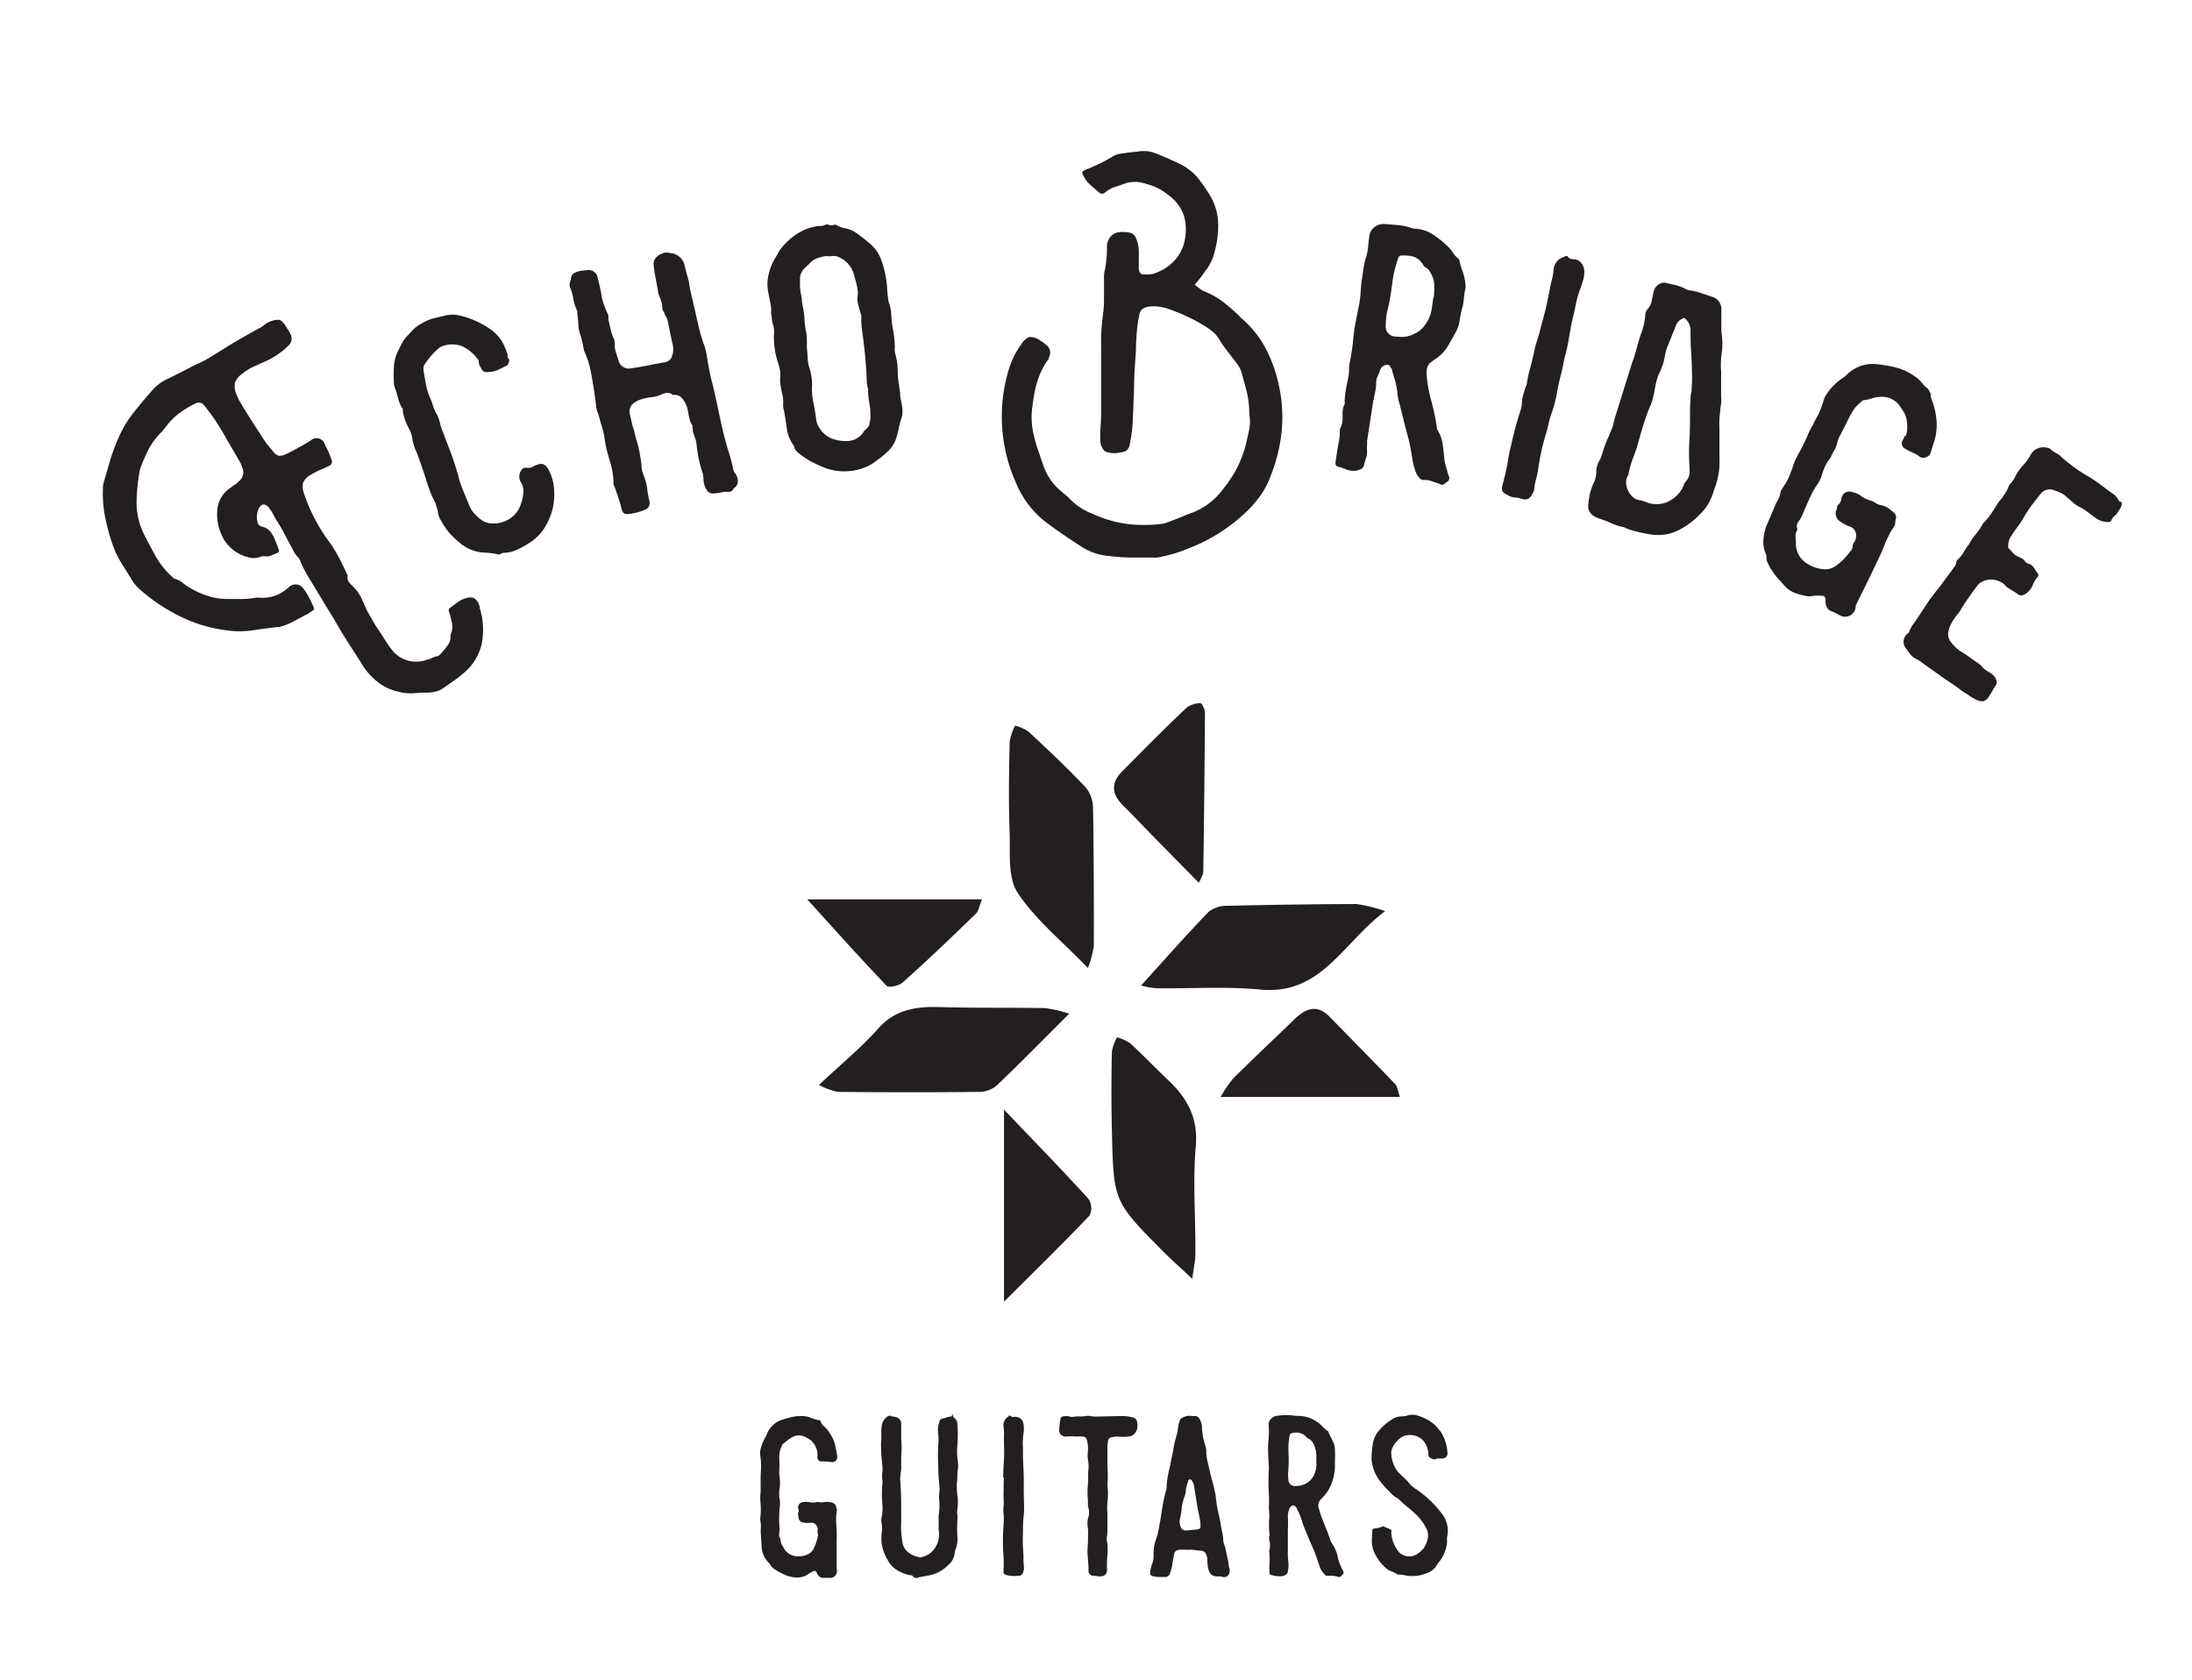 <svg id="Layer_1" data-name="Layer 1" xmlns="http://www.w3.org/2000/svg" xmlns:xlink="http://www.w3.org/1999/xlink" viewBox="0 0 274 210"><defs><style>.cls-1,.cls-4{fill:none;}.cls-2{fill:#231f20;}.cls-3{clip-path:url(#clip-path);}.cls-4{stroke:#231f20;stroke-miterlimit:10;stroke-width:0.5px;}</style><clipPath id="clip-path"><rect class="cls-1" x="12.93" y="18.88" width="252.2" height="143.82"/></clipPath></defs><title>Echo Bridge Guitars</title><path class="cls-2" d="M142.63,123.19c2.93-3.23,5.63-6.3,8.46-9.23a3.74,3.74,0,0,1,2.4-.74q8-.19,16.08-.22a19.1,19.1,0,0,1,3.57.89c-5.4,4.07-8,10.54-15.64,9.8-4.28-.41-8.62-.1-12.93-.16a10.62,10.62,0,0,1-1.94-.34"/><path class="cls-2" d="M102.32,135.66c2.84-2.67,5.35-4.73,7.48-7.12s4.76-2.74,7.7-2.66c4.38.13,8.77.05,13.15.13a16.72,16.72,0,0,1,3,.7c-3.35,3.34-6.18,6.23-9.09,9a3.37,3.37,0,0,1-2.11.77c-5.92.07-11.85.06-17.77,0a9.9,9.9,0,0,1-2.32-.86"/><path class="cls-2" d="M136,121c-3.31-3.42-6.58-6.06-8.79-9.4-1.25-1.89-.93-4.92-1-7.45-.15-3.81-.09-7.64,0-11.45a6.71,6.71,0,0,1,.68-2,5.28,5.28,0,0,1,1.65.73c2.44,2.27,4.88,4.56,7.18,7a4.16,4.16,0,0,1,.91,2.61c.1,5.74.11,11.48.1,17.21A14.51,14.51,0,0,1,136,121"/><path class="cls-2" d="M149,159.82c-1.52-1.44-2.57-2.36-3.55-3.34-6.24-6.28-6.26-6.28-6.46-15.07-.08-3.34-.08-6.68,0-10a5.8,5.8,0,0,1,.64-1.75,5.66,5.66,0,0,1,1.65.75c1.62,1.49,3.13,3.08,4.73,4.59,2.39,2.26,3.78,4.72,3.46,8.31-.39,4.46,0,9-.05,13.48,0,.79-.19,1.57-.38,3"/><path class="cls-2" d="M152.58,137.11a15.81,15.81,0,0,1,1.56-2.3c2.51-2.49,5.09-4.91,7.63-7.37,1.4-1.36,2.82-2,4.45-.33,2.72,2.8,5.47,5.57,8.17,8.39.29.3.33.85.6,1.61Z"/><path class="cls-2" d="M149.85,110.34c-2.13-2.17-4-4.07-5.9-6-1.19-1.22-2.36-2.47-3.58-3.67-1.4-1.39-1.54-2.8-.12-4.23,2.68-2.7,5.35-5.41,8.09-8a2.9,2.9,0,0,1,1.74-.54c.17,0,.54.76.54,1.17q-.06,10-.21,20a6.49,6.49,0,0,1-.56,1.27"/><path class="cls-2" d="M100.93,112.41h21.82c-.34.84-.42,1.46-.77,1.8-3,2.91-6,5.8-9.15,8.6-.45.41-1.72.69-2,.42-3.33-3.49-6.54-7.08-9.93-10.82"/><path class="cls-2" d="M125.5,162.7v-24c3.92,4.1,7.29,7.57,10.55,11.14a2.15,2.15,0,0,1,.17,2.07c-3.31,3.48-6.75,6.84-10.72,10.8"/><path class="cls-2" d="M91.83,59.11a1.13,1.13,0,0,1-.17-.42A22.3,22.3,0,0,0,91,56.22q-.37-1.22-.66-2.46c-.19-.84-.37-1.66-.54-2.47s-.35-1.62-.54-2.46-.38-1.47-.53-2.21-.28-1.49-.39-2.25l-.19-.87c-.19-.49-.35-1-.5-1.48s-.27-1-.39-1.51l-.66-2.89c-.09-.39-.18-.76-.26-1.13a10.19,10.19,0,0,1-.21-1.15c-.08-.35-.17-.69-.26-1s-.18-.68-.26-1a2,2,0,0,0-1.45-1.65l-.71-.11a1.11,1.11,0,0,0-.7.13,1.51,1.51,0,0,0-.81.57,1.1,1.1,0,0,0-.24.84c.06.56.15,1.12.26,1.69s.21,1.12.31,1.68c0,.09,0,.2.07.31a.79.79,0,0,0,.12.3c.09.25.17.49.24.71a2.83,2.83,0,0,1,.09.74A.76.76,0,0,0,83,39a1.65,1.65,0,0,0,.22.53,1.69,1.69,0,0,1,.24.58c.11.48.21,1,.3,1.45s.2,1,.32,1.5a2.17,2.17,0,0,1,.07.75,2.33,2.33,0,0,1-.32,1.06,1.31,1.31,0,0,1-.92.44l-2,.38c-.68.14-1.35.26-2,.34a1.31,1.31,0,0,1-1.6-1c-.12-.35-.22-.67-.33-1a2.91,2.91,0,0,1-.13-1,1.74,1.74,0,0,0-.18-.82,6.83,6.83,0,0,1-.36-1.11c-.08-.37-.17-.73-.25-1.09a1.16,1.16,0,0,1,0-.37.78.78,0,0,0-.08-.36q-.23-.51-.42-1a9.54,9.54,0,0,1-.33-1.11c-.07-.43-.14-.84-.23-1.24s-.19-.81-.29-1.23a1.2,1.2,0,0,0-.4-.69,1.12,1.12,0,0,0-.76-.26l-.81.08a2.55,2.55,0,0,0-.82.24.8.8,0,0,0-.54.68c0,.22-.11.43-.16.65a.94.94,0,0,0,.11.68,7.16,7.16,0,0,1,.35,1.32,4.87,4.87,0,0,0,.4,1.3.71.71,0,0,1,.09.28,1.54,1.54,0,0,0,0,.3,12.64,12.64,0,0,1,.13,1.34,3.59,3.59,0,0,0,.26,1.26,14.93,14.93,0,0,1,.4,1.73,1.37,1.37,0,0,0,.16.47,12.17,12.17,0,0,1,.7,2.18c.14.78.28,1.55.4,2.31s.23,1.55.31,2.34l.08.39A10.43,10.43,0,0,1,75,52.52c.11.41.24.84.37,1.28A7.78,7.78,0,0,1,75.6,55c.06.41.14.82.24,1.24.17.64.35,1.25.52,1.83A10.11,10.11,0,0,1,76.68,60c0,.14,0,.27,0,.4a1,1,0,0,0,.11.38c.18.47.34.94.5,1.41a14.46,14.46,0,0,1,.4,1.43c.11.45.36.67.75.64a6.8,6.8,0,0,0,2.13-.53.88.88,0,0,0,.6-1.11,13.7,13.7,0,0,1-.27-1.51,6.37,6.37,0,0,0-.37-1.49c-.08-.21-.15-.42-.22-.63a3.23,3.23,0,0,1-.12-.66c0-.52-.12-1-.2-1.55a14.43,14.43,0,0,0-.35-1.52c-.11-.34-.21-.69-.29-1.05s-.18-.7-.29-1l-.32-1.4a1.32,1.32,0,0,1,.62-1.52,3.94,3.94,0,0,1,.43-.25,3,3,0,0,1,.45-.15,5.79,5.79,0,0,1,1.17-.24,4.2,4.2,0,0,0,1.16-.29,2.42,2.42,0,0,1,.76-.25,1,1,0,0,1,.77.25.28.28,0,0,0,.21,0,1.19,1.19,0,0,1,.87.33,2.87,2.87,0,0,1,.51.77,2.64,2.64,0,0,1,.25.68c.06.24.1.48.14.7a4.41,4.41,0,0,0,.16.7,2,2,0,0,0,.33.66.17.17,0,0,1,0,.08.11.11,0,0,0,0,.08,2.83,2.83,0,0,0,.09.74c.07.22.15.46.24.7a2.69,2.69,0,0,1,.17.73A16.33,16.33,0,0,0,87.78,59a.75.75,0,0,1,.09.31,2.46,2.46,0,0,0,.06.36,3.56,3.56,0,0,0,.09.85,2.37,2.37,0,0,0,.39.82.81.81,0,0,0,.74.34,6,6,0,0,0,1-.13,3.42,3.42,0,0,1,1-.07.55.55,0,0,0,.41-.2,1.43,1.43,0,0,1,.32-.37,1,1,0,0,0,.35-.69,1.56,1.56,0,0,0-.17-.78,2.5,2.5,0,0,0-.21-.35"/><g class="cls-3"><path class="cls-2" d="M112.54,49.24c-.07-.39-.12-.8-.18-1.22a10.54,10.54,0,0,1-.15-1.7,7.39,7.39,0,0,0-.2-1.7q-.09-.33-.15-.63a2.56,2.56,0,0,1,0-.64,13.72,13.72,0,0,0-.24-2.18,14,14,0,0,1-.23-2.19,4.76,4.76,0,0,0-.13-.61c0-.21-.11-.41-.17-.6a13.68,13.68,0,0,1-.19-1.62,13.21,13.21,0,0,0-.19-1.62,12.31,12.31,0,0,0-.54-2,4.76,4.76,0,0,0-1.34-2A21.41,21.41,0,0,0,106.86,29a3.23,3.23,0,0,0-1.12-.44,3.73,3.73,0,0,1-1.12-.39c-.15-.11-.26-.13-.35-.05a1.06,1.06,0,0,1-.61,0,.63.63,0,0,0-.54,0,1.35,1.35,0,0,1-.63.13,1.68,1.68,0,0,0-.59.07,6.25,6.25,0,0,0-2.4,1,8.23,8.23,0,0,0-1.91,1.79,3.34,3.34,0,0,0-.37.6c-.11.21-.24.42-.38.64a7,7,0,0,0-.79,2.09,5.22,5.22,0,0,0,0,2.19c.08.42.16.82.24,1.21A5,5,0,0,1,96.4,39a.6.6,0,0,0,0,.3,1.67,1.67,0,0,1,.06.29,3.76,3.76,0,0,0,.17,1,2.68,2.68,0,0,1,.13,1,6.48,6.48,0,0,0,0,1.17c0,.37.09.76.13,1.15a11.75,11.75,0,0,0,.38,1.5A4.61,4.61,0,0,1,97.55,47a4.15,4.15,0,0,0,0,1.06c.05.34.12.69.2,1.05a4.23,4.23,0,0,1,.15,1.3,2.5,2.5,0,0,0,.12,1c.14.84.25,1.6.35,2.27a4.49,4.49,0,0,0,.75,1.88l.12.13a1.06,1.06,0,0,0,.25.62,4.11,4.11,0,0,0,.48.44,11.14,11.14,0,0,0,1.26.85,15.18,15.18,0,0,0,1.4.68,7,7,0,0,0,5.5.14,5.21,5.21,0,0,0,.75-.37,4.82,4.82,0,0,0,.73-.51,10.44,10.44,0,0,0,1.45-1.19,4,4,0,0,0,1-1.69,10.71,10.71,0,0,0,.3-1.18c.09-.41.19-.8.31-1.18a2.45,2.45,0,0,0,.14-.91,4.57,4.57,0,0,0-.11-.94q-.12-.58-.21-1.17M108.7,53a1.55,1.55,0,0,1-.58.76.83.83,0,0,0-.21.28,1.09,1.09,0,0,1-.21.27,2.52,2.52,0,0,1-1.84.82,4.82,4.82,0,0,1-2-.36,3.24,3.24,0,0,1-1.53-1.46,2.16,2.16,0,0,1-.29-.76c-.09-.75-.21-1.48-.36-2.2a8.14,8.14,0,0,1-.17-2.22,6.71,6.71,0,0,0-.37-2.25,5.11,5.11,0,0,1-.19-1.17,11.71,11.71,0,0,0-.09-1.18l0-1.12a6.49,6.49,0,0,0-.13-1.1,9.23,9.23,0,0,1-.17-1.4,9.08,9.08,0,0,0-.17-1.4,6.84,6.84,0,0,1-.14-.81c0-.27-.07-.55-.1-.81A6.38,6.38,0,0,1,100,35.8l0-1.09a1.91,1.91,0,0,1,.73-1.33l.69-.66a2.16,2.16,0,0,1,.81-.47l.57-.16a1.68,1.68,0,0,1,.59-.07,3.88,3.88,0,0,0,.59,0,1.26,1.26,0,0,1,.55,0,3.34,3.34,0,0,1,2.28,2.57,8.84,8.84,0,0,1,.26.94c.07.3.12.6.16.9l0,.39a2.66,2.66,0,0,0,0,1.09c.09.36.19.71.3,1.06,0,.16.1.3.13.43a1.59,1.59,0,0,1,0,.45,10.78,10.78,0,0,0,.12,1.63c.07.52.15,1.06.21,1.61.09.76.17,1.53.23,2.32s.1,1.56.13,2.32l.07.64c.08.13.11.22.09.29a9.46,9.46,0,0,0,.15,1.68,9.34,9.34,0,0,1,.15,1.67,3,3,0,0,1-.16,1"/><path class="cls-2" d="M60,75.86a3.57,3.57,0,0,1-.22-.51,1.5,1.5,0,0,0-.57-.6,1.33,1.33,0,0,0-.86,0,2.94,2.94,0,0,0-1.11.5q-.51.36-1,.75a.28.28,0,0,0-.13.37c.15.49.27,1,.38,1.48a2.47,2.47,0,0,1-.18,1.52.33.33,0,0,0,0,.14.38.38,0,0,1,0,.15,1.56,1.56,0,0,1-.3.93,6.55,6.55,0,0,1-.45.59,6.3,6.3,0,0,1-.48.55.81.81,0,0,1-.5.31,2.39,2.39,0,0,0-.57.2,2.21,2.21,0,0,1-.58.2,3.94,3.94,0,0,1-2.47.12,3.82,3.82,0,0,1-2-1.37c-.37-.47-.71-1-1-1.46s-.64-1-1-1.51L46.26,77a10.35,10.35,0,0,1-.64-1.24c-.16-.4-.33-.77-.51-1.13a5.56,5.56,0,0,0-.68-1c-.23-.25-.46-.48-.69-.71a1.05,1.05,0,0,1-.27-1l-.08-.12c-.34-.76-.7-1.5-1.08-2.21A15.58,15.58,0,0,0,41,67.52a21.58,21.58,0,0,1-3-5.84,2.27,2.27,0,0,1-.1-1.36,2.09,2.09,0,0,1,1-1,10.29,10.29,0,0,1,1.56-.77l.65-.31a.72.72,0,0,0,.34-.29.56.56,0,0,0,0-.43c-.05-.16-.13-.42-.27-.76s-.21-.46-.3-.65-.2-.41-.31-.66a1.07,1.07,0,0,0-1.7-.41c-.51.31-1,.61-1.56.91s-1.08.59-1.65.86a1.85,1.85,0,0,1-.79.16,1.15,1.15,0,0,1-.65-.44l-.75-.91a8.85,8.85,0,0,1-.64-.91c-.47-.72-.94-1.44-1.4-2.16s-.91-1.45-1.35-2.19c-.1-.17-.19-.33-.27-.5s-.16-.34-.24-.52a2.56,2.56,0,0,1-.2-1.53,2.67,2.67,0,0,1,1-1.16l0,0a6.74,6.74,0,0,1,1.39-.85l1.5-.67a10.33,10.33,0,0,0,2.82-1.94,1.23,1.23,0,0,0,.24-1.42,9.49,9.49,0,0,0-.67-1.1A1.93,1.93,0,0,0,35,40a2,2,0,0,0-1,.11,2.26,2.26,0,0,0-.9.46,3.74,3.74,0,0,1-.81.52c-1,.54-2,1.11-3,1.7s-1.9,1.19-2.86,1.77c-.65.39-1.3.74-1.94,1l-1.94,1-1.88.94a5.45,5.45,0,0,0-1.66,1.32c-.83.93-1.62,1.87-2.37,2.83a14.2,14.2,0,0,0-1.89,3.22,22.15,22.15,0,0,0-1,2.73c-.27.94-.54,1.87-.82,2.81q0,.14-.06.33a2.31,2.31,0,0,0,0,.37A14.57,14.57,0,0,0,13.22,65a23.66,23.66,0,0,0,1.09,3.7,14.41,14.41,0,0,0,1,1.91c.38.6.76,1.2,1.14,1.82a4.7,4.7,0,0,0,.77,1,21.85,21.85,0,0,0,2.1,1.71,21.44,21.44,0,0,0,2.28,1.42,18.2,18.2,0,0,0,6.73,2.23,11.34,11.34,0,0,0,3.24,0c1.08-.16,2.16-.31,3.24-.43a.17.17,0,0,0,.15,0,7.56,7.56,0,0,0,1.62-.63l1.55-.83a1.62,1.62,0,0,0,.48-.26l.49-.33c.17-.1.21-.22.13-.36-.19-.43-.39-.86-.61-1.28a6.31,6.31,0,0,0-.77-1.18,1.15,1.15,0,0,0-.84-.44,1.23,1.23,0,0,0-.9.33,4.72,4.72,0,0,1-3.71,1.33,1.06,1.06,0,0,0-.44,0,9.67,9.67,0,0,1-1.84.16H28.3a8.23,8.23,0,0,1-2.45-.42,11.89,11.89,0,0,1-2.26-1.06,10,10,0,0,1-.86-.61,2.21,2.21,0,0,0-.94-.44.2.2,0,0,1-.1-.08.36.36,0,0,0-.14-.13,10.26,10.26,0,0,1-2.08-2.58c-.55-1-1.06-1.93-1.54-2.91a9,9,0,0,1-.86-3.9,23.69,23.69,0,0,1,.4-3.92,1.55,1.55,0,0,1,.16-.5,18.46,18.46,0,0,1,1.07-2.39,8.82,8.82,0,0,1,1.57-2c.1-.14.21-.27.31-.39l.31-.4a8.31,8.31,0,0,1,1.56-1.52,12.1,12.1,0,0,1,1.91-1.15.84.84,0,0,1,1.17.21c.13.15.26.32.38.49a4.93,4.93,0,0,0,.39.49,31,31,0,0,1,1.94,3.07L30,57.76a1.66,1.66,0,0,1,.13.27c0,.09.08.21.12.33a1.43,1.43,0,0,1-.41,1.81,2.11,2.11,0,0,1-.5.42,4.83,4.83,0,0,0-.52.38,3.64,3.64,0,0,0-1.67,3,6.05,6.05,0,0,0,.44,2.63,4.89,4.89,0,0,0,3.24,3,2.89,2.89,0,0,0,.84.16,2.47,2.47,0,0,0,.84-.14,1.3,1.3,0,0,1,.71-.08,1.31,1.31,0,0,0,.73-.13,5.12,5.12,0,0,1,.7-.27c.22-.14.28-.31.16-.5a7,7,0,0,0-.25-.7c-.08-.19-.17-.42-.28-.66a3.2,3.2,0,0,0-.55-.91,1.88,1.88,0,0,0-1-.54.75.75,0,0,1-.56-.64,2.68,2.68,0,0,1,.19-1.68c.33-.55.72-.59,1.19-.14a3.2,3.2,0,0,0,.38.52c.1.17.19.34.28.52s.19.35.29.52a20.19,20.19,0,0,1,1.16,2c.35.67.71,1.34,1.07,2a2.23,2.23,0,0,0,.45.65,1.54,1.54,0,0,1,.41.68,16.93,16.93,0,0,0,1,1.93l3.16,5.2c.57,1,1.17,2,1.81,3s1.26,1.94,1.86,2.92a8.37,8.37,0,0,0,1.88,2,6.21,6.21,0,0,0,2.55,1.16,5.82,5.82,0,0,0,1.9.18l.89-.07q.44,0,.9,0a6.44,6.44,0,0,0,.88-.13,2.5,2.5,0,0,0,.82-.32l1.43-1a14.73,14.73,0,0,0,1.37-1.07,6.63,6.63,0,0,0,2.15-3.47,9,9,0,0,0-.08-4.08,2.18,2.18,0,0,0-.17-.53"/></g><path class="cls-2" d="M68.55,58.65c-.35-.61-.81-.8-1.35-.57l-.42.15a1.31,1.31,0,0,1-1,.24.52.52,0,0,0-.51.18,1.23,1.23,0,0,0-.35.78,1.32,1.32,0,0,0,.19.85,2,2,0,0,1,.32,1.2,5.76,5.76,0,0,1-.56,2.11,3.41,3.41,0,0,1-1.62,1.5,3.59,3.59,0,0,1-1.64.34,2.38,2.38,0,0,1-1.51-.49,6.21,6.21,0,0,1-.91-.86A3.62,3.62,0,0,1,58.59,63l-.74-1.79a11.52,11.52,0,0,1-.59-1.83c-.26-.92-.55-1.82-.87-2.68s-.67-1.74-1-2.63a7,7,0,0,1-.39-1.2,4.35,4.35,0,0,0-.45-1.18,4.8,4.8,0,0,1-.42-.95,10,10,0,0,0-.43-1.16,7.06,7.06,0,0,1-.44-1.45c-.1-.54-.2-1.09-.29-1.65a1.47,1.47,0,0,1,.06-.86,10.33,10.33,0,0,1,1.54-1.86,3.82,3.82,0,0,1,.5-.39,3.47,3.47,0,0,1,2.63-.12,5,5,0,0,1,2,1.63.43.43,0,0,1,.14.38,1.37,1.37,0,0,0,.13.45,3.46,3.46,0,0,0,.23.41.62.62,0,0,0,.71.38,3,3,0,0,0,1.28-.24c.39-.17.79-.37,1.2-.59.07,0,.13-.15.21-.38s.07-.38,0-.42a.45.45,0,0,1-.16-.31.93.93,0,0,0,0-.29c-.11-.31-.22-.61-.34-.88a5,5,0,0,0-.41-.8A5.12,5.12,0,0,0,61.08,41a12.4,12.4,0,0,0-1.89-1,10.76,10.76,0,0,0-1.72-.56,3.88,3.88,0,0,0-1.82,0l-1.45.35a4.67,4.67,0,0,0-.89.32c-.27.13-.55.28-.83.45a3.83,3.83,0,0,0-.77.59c-.22.21-.44.45-.66.7a3.66,3.66,0,0,0-.77,1c-.19.35-.38.71-.56,1.09a5,5,0,0,0-.48,1.88,18.56,18.56,0,0,0,0,2,1.55,1.55,0,0,0,.16.74,12.75,12.75,0,0,1,.38,1.3A4.08,4.08,0,0,0,50.27,51a.22.22,0,0,1,.08.15.62.62,0,0,0,0,.18,5.37,5.37,0,0,0,.32,1.27,10.88,10.88,0,0,0,.54,1.15,4.21,4.21,0,0,1,.3.84,4.61,4.61,0,0,0,.15.81c.08.27.16.53.25.78a5.64,5.64,0,0,1,.32.75c.1.26.19.52.27.77.3.84.59,1.69.86,2.56a15.06,15.06,0,0,0,1,2.49.66.66,0,0,1,.12.27,2.77,2.77,0,0,0,.09.33,4.13,4.13,0,0,1,.19.75,2.21,2.21,0,0,0,.23.73c.21.38.42.74.65,1.08a5.73,5.73,0,0,0,.75.94,13.84,13.84,0,0,0,1.2,1.1,5.09,5.09,0,0,0,1.42.81,5,5,0,0,0,1.61.32,9,9,0,0,1,1.62.21.6.6,0,0,0,.41-.09.68.68,0,0,1,.41-.1,4.13,4.13,0,0,0,1.66-.43,12.43,12.43,0,0,0,1.51-.85,5.92,5.92,0,0,0,1.93-2,8.25,8.25,0,0,0,1-2.58,9.16,9.16,0,0,0,.08-2.39,6.23,6.23,0,0,0-.73-2.26"/><g class="cls-3"><path class="cls-2" d="M215.17,41.51c0-.49,0-.95,0-1.4s0-.91,0-1.4a1.61,1.61,0,0,0-1.24-1.64l-1.22-.41a7.16,7.16,0,0,0-1.29-.34,1.85,1.85,0,0,1-.85-.27,5.85,5.85,0,0,0-1.19-.43l-1.23-.28a.19.19,0,0,0-.15,0,.69.69,0,0,1-.17,0,1.66,1.66,0,0,0-.85.53,1.91,1.91,0,0,0-.34.91c-.07.32-.13.64-.2.94a2,2,0,0,1-.49.91,1.2,1.2,0,0,0-.29.74,8.22,8.22,0,0,1-.59,2.51c-.19.6-.36,1.18-.51,1.76s-.34,1.15-.56,1.74L202.87,49l-1,3.21a4.31,4.31,0,0,0-.17.69,2.5,2.5,0,0,1-.22.69c-.17.43-.35.85-.53,1.28a12,12,0,0,0-.5,1.3c-.07.22-.13.43-.2.63a4.81,4.81,0,0,1-.26.67,3.16,3.16,0,0,0-.33.7,2.52,2.52,0,0,0-.12.71,3.38,3.38,0,0,1-.31,1.46,7.08,7.08,0,0,0-.5,1.4c-.05.26-.09.5-.12.71a7.09,7.09,0,0,0-.08.73,1.26,1.26,0,0,0,.12.69,1.89,1.89,0,0,0,.43.53,2.89,2.89,0,0,0,.8.41,12.13,12.13,0,0,1,1.53.59,7,7,0,0,0,1.55.49,8,8,0,0,0,1.47.52q.75.19,1.53.33a6.46,6.46,0,0,0,1.75.12,5.47,5.47,0,0,0,1.72-.41,9.39,9.39,0,0,0,3-2.11,6.94,6.94,0,0,0,.81-.91,5.13,5.13,0,0,0,.61-1.08,3.57,3.57,0,0,0,.23-.57l.19-.59a9.15,9.15,0,0,0,.66-3.89c0-.59,0-1.2,0-1.83s0-1.24,0-1.86a11.79,11.79,0,0,1,.11-2.3c0-.3.06-.6.1-.9a4.32,4.32,0,0,0,0-.87c0-.49,0-1,0-1.51s0-1,0-1.57a10.78,10.78,0,0,1,.07-2.34,8.19,8.19,0,0,0,0-2.37s0-.12,0-.25m-3.84,7.65c-.07.78-.11,1.56-.12,2.35,0,1.15,0,2.28-.07,3.4a29.32,29.32,0,0,0,0,3.38,4.92,4.92,0,0,1,0,1,2,2,0,0,1-.48.94,1,1,0,0,0-.24.41,2.09,2.09,0,0,1-.19.44,4,4,0,0,1-1.91,1.7,3.51,3.51,0,0,1-2.59,0,3.2,3.2,0,0,0-.8-.25,1.58,1.58,0,0,1-.9-.42,2.64,2.64,0,0,1-.8-1.66,1.65,1.65,0,0,1,.13-.81,1.52,1.52,0,0,0,.17-.36,10.25,10.25,0,0,1,.59-2.1,18.55,18.55,0,0,0,.68-2.07c.2-.73.42-1.46.65-2.2s.5-1.46.79-2.16a4.7,4.7,0,0,0,.3-.84c.07-.29.14-.58.2-.87s.15-.86.25-1.27a6.35,6.35,0,0,1,.45-1.26,7.62,7.62,0,0,0,.63-2,5,5,0,0,1,.31-1.15l.47-1.14a4.44,4.44,0,0,1,.28-.7,5.51,5.51,0,0,0,.27-.69,1.61,1.61,0,0,1,.88-1,.27.27,0,0,1,.39.07,2,2,0,0,1,.61,1.34c0,.89,0,1.8.07,2.72s.09,1.83.11,2.73a18.37,18.37,0,0,1-.08,2.36"/><path class="cls-2" d="M265,62.76l-.36-.52a1.45,1.45,0,0,0-.41-.44c-.54-.38-1.08-.77-1.62-1.18A18,18,0,0,0,261,59.53a16.89,16.89,0,0,1-1.7-1.1c-.56-.41-1.08-.83-1.59-1.27a2.32,2.32,0,0,0-.71-.53,2.32,2.32,0,0,1-.72-.53A.7.7,0,0,0,256,56a1.82,1.82,0,0,0-2.25,1,7.85,7.85,0,0,1-.71,1,5.88,5.88,0,0,0-.69.82,5.51,5.51,0,0,0-.53.92,2.87,2.87,0,0,1-.43.61A1.76,1.76,0,0,0,251,61a3.41,3.41,0,0,1-.35.66l-.42.61a3.7,3.7,0,0,1-.24.29,1.46,1.46,0,0,0-.2.25l-.86,1.35a8.13,8.13,0,0,1-1,1.21l-.09.12a6.74,6.74,0,0,1-.86,1.27,6.17,6.17,0,0,0-.83,1.23s0,.06,0,0a6.8,6.8,0,0,0-.67,1,3.91,3.91,0,0,1-.68.88.62.62,0,0,0-.26.42,1.26,1.26,0,0,1-.18.48c-.27.37-.54.75-.82,1.12s-.55.74-.81,1.11l-1.06,1.34a16.15,16.15,0,0,0-1,1.44c-.19.27-.37.54-.54.8s-.34.54-.53.81l-.51.73a3.69,3.69,0,0,0-.43.78.34.34,0,0,1-.2.29,1.29,1.29,0,0,0-.25,1.81l.37.51A2.53,2.53,0,0,0,239,82a2.22,2.22,0,0,0,.53.37,3.54,3.54,0,0,1,.55.32c.68.52,1.39,1,2.11,1.52s1.44,1,2.14,1.47l0,0c.25.17.48.35.72.53a5.27,5.27,0,0,0,.74.49c.24.17.49.34.74.49a4.15,4.15,0,0,0,.76.38,1.25,1.25,0,0,0,.69.06,1.42,1.42,0,0,0,.53-.41c.15-.22.28-.42.4-.62s.24-.42.37-.65a1.6,1.6,0,0,0,.33-.65,1.55,1.55,0,0,0-.28-.71,2.23,2.23,0,0,0-.83-.64l-.34-.24a2.35,2.35,0,0,1-.32-.28,2.73,2.73,0,0,0-.56-.52l-.63-.44-.83-.58c-.26-.18-.53-.35-.82-.52a5.09,5.09,0,0,1-1.11-1.08,1.58,1.58,0,0,1-.34-1.33,3.12,3.12,0,0,1,.4-1.08,6.49,6.49,0,0,1,.66-1,4.73,4.73,0,0,0,.56-.79,8.36,8.36,0,0,1,.48-.77l.81-1.16c.28-.39.56-.76.85-1.12.06-.08.11-.13.15-.14a2.46,2.46,0,0,1,2.64-.14,1.31,1.31,0,0,1,.36.22,3.71,3.71,0,0,1,.26.28,5.3,5.3,0,0,0,.73.51,8.65,8.65,0,0,1,.76.47.6.6,0,0,0,.58.16,1.51,1.51,0,0,0,.63-.34,2.29,2.29,0,0,0,.66-.9,3.67,3.67,0,0,1,.58-1,.37.37,0,0,0,0-.56l-.46-.68a1.12,1.12,0,0,0-.67-.47.65.65,0,0,1-.4-.29,1.06,1.06,0,0,0-.36-.34l-.45-.23a1.56,1.56,0,0,1-.64-.42c-.18-.18-.35-.37-.53-.58a.31.31,0,0,1-.13-.33,3.85,3.85,0,0,1,.08-.58,1.29,1.29,0,0,1,.22-.54c.3-.48.6-.93.92-1.35a10.5,10.5,0,0,0,.88-1.38c.29-.47.59-.92.9-1.33s.63-.83,1-1.27a1.46,1.46,0,0,1,1.57-.59c.33.11.63.22.93.35a2.61,2.61,0,0,1,.83.58l.85.72a3.94,3.94,0,0,0,.94.6,8.84,8.84,0,0,1,.93.62l.89.66a2.63,2.63,0,0,0,1.58.5.34.34,0,0,0,.36-.17,1.41,1.41,0,0,1,.43-.6,2.1,2.1,0,0,0,.47-.58,4.88,4.88,0,0,0,.34-.58.69.69,0,0,0,0-.65"/><path class="cls-2" d="M238.14,54.42l-.29.6a.75.75,0,0,0,.35,1.1,5.38,5.38,0,0,0,.86.44,3.94,3.94,0,0,1,.84.48.83.83,0,0,0,.85.11.85.85,0,0,0,.6-.62c.11-.38.23-.77.35-1.14A5.88,5.88,0,0,0,242,54.2,6.9,6.9,0,0,0,242,52a9.57,9.57,0,0,0-.57-2.14,1.58,1.58,0,0,1-.08-.63,4.52,4.52,0,0,1-.25-.49l-.15-.19a2.2,2.2,0,0,1-.53-.48,5.79,5.79,0,0,0-.76-.81,9.07,9.07,0,0,0-1.14-.73,7.2,7.2,0,0,0-1.23-.51c-.39-.11-.77-.2-1.16-.27s-.78-.14-1.2-.19a4.63,4.63,0,0,0-4.26,1.47,5.65,5.65,0,0,0-.48.32,7.76,7.76,0,0,0-1.35,1.22c-.19.24-.37.48-.54.73a2.5,2.5,0,0,0-.38.86,13.43,13.43,0,0,1-.68,1.76c-.17.28-.32.56-.46.84a6.4,6.4,0,0,1-.46.85c-.21.45-.41.9-.61,1.35s-.43.91-.69,1.38-.38.69-.55,1.05a6.69,6.69,0,0,0-.42,1.11l-.38,1a8.9,8.9,0,0,1-.47.92l-.41.63a1.68,1.68,0,0,0-.26.65,2.44,2.44,0,0,1-.27.74c-.13.23-.25.47-.36.71l-.58,1.39c-.21.47-.41.93-.59,1.39a7.33,7.33,0,0,0-.3,1.45,3.74,3.74,0,0,0,.16,1.5,2.39,2.39,0,0,0,.15.37,1,1,0,0,1,.06.44,1.44,1.44,0,0,0,.14.62c.1.19.19.38.28.57s.3.44.44.68a4.56,4.56,0,0,0,.51.65c.33.38.68.75,1,1.12a3.24,3.24,0,0,0,1.33.83,6.58,6.58,0,0,0,1.11.31,3,3,0,0,0,1.18,0,4.29,4.29,0,0,1,.84,0,.59.59,0,0,1,.42.09,1,1,0,0,1,.16.41,1,1,0,0,0,0,.44,1.18,1.18,0,0,0,.7,1,2.16,2.16,0,0,1,.57.24l.55.29a1.32,1.32,0,0,0,1.22,0,1.4,1.4,0,0,0,.71-1,.64.64,0,0,0,0-.17.64.64,0,0,1,.05-.17q.54-1.11,1.08-2.19c.36-.73.71-1.44,1.05-2.16s.56-1.17.82-1.72a15.76,15.76,0,0,0,.73-1.76c.16-.32.31-.63.44-.91a5.49,5.49,0,0,1,.53-.87,1.33,1.33,0,0,1,.16-.28.48.48,0,0,0,.07-.33,5.22,5.22,0,0,1,.11-.63.67.67,0,0,0-.22-.62,5.55,5.55,0,0,0-.71-.59,2.59,2.59,0,0,0-.86-.38,2,2,0,0,1-.91-.38,1,1,0,0,0-.4-.19,3.64,3.64,0,0,1-1.3-.62,2.8,2.8,0,0,0-1.09-.47,1,1,0,0,0-.89.1,1.09,1.09,0,0,0-.46.79,1.37,1.37,0,0,1-.22.56.63.63,0,0,0-.29.38c0,.14-.07.3-.11.46a1.13,1.13,0,0,0,.45,1.37,4.35,4.35,0,0,0,1.31.68A1.11,1.11,0,0,1,232,67a1.18,1.18,0,0,1-.17.69,1,1,0,0,0-.25.59.94.94,0,0,1-.25.59,9.72,9.72,0,0,1-.73.88,6.34,6.34,0,0,1-.9.81A2.94,2.94,0,0,1,229,71a2.44,2.44,0,0,1-.82.16,4.43,4.43,0,0,1-2.29-.71,2.9,2.9,0,0,1-1.4-2.59c0-.31-.05-.6-.05-.87a1.71,1.71,0,0,1,.26-.83.84.84,0,0,1,0-.78l.42-.65.21-.44c.29-.7.6-1.39.9-2.07a11.61,11.61,0,0,1,1.13-1.95l.29-.63c.11-.38.24-.76.38-1.13a4.82,4.82,0,0,1,.56-1,1.91,1.91,0,0,0,.35-.57,2.86,2.86,0,0,1,.29-.55,3.87,3.87,0,0,0,.43-1.08,3.66,3.66,0,0,1,.42-1q.51-1,1-2a10.35,10.35,0,0,1,.57-1,3.93,3.93,0,0,1,.78-.89,2,2,0,0,0,.3-.27.43.43,0,0,1,.34-.14,4.44,4.44,0,0,0,.89-.21,3.41,3.41,0,0,1,.94-.18,2.69,2.69,0,0,1,2.67,1.28l.48.72a3.1,3.1,0,0,1,.32,1.17,4.88,4.88,0,0,1,0,1.15,3,3,0,0,1-.2.64"/><path class="cls-2" d="M158.18,43.49a12.9,12.9,0,0,0-3-3.71l-.24-.25a21.31,21.31,0,0,0-2-1.75,9.92,9.92,0,0,0-2.29-1.32,2.43,2.43,0,0,1-.69-.39l-.63-.48a15,15,0,0,0,1.28-1.65,6.14,6.14,0,0,0,1.24-2.55,12.2,12.2,0,0,0,.37-2.06,10.13,10.13,0,0,0,0-2.13,7.3,7.3,0,0,0-1-2.82,19.74,19.74,0,0,0-1.7-2.39,7.14,7.14,0,0,0-1.8-1.38q-1.45-.72-3.18-1.41a4,4,0,0,0-2.32-.25l-1.19.12-1,.15a2.25,2.25,0,0,0-.88.3q-.85.53-1.68.93c-.55.26-1.1.51-1.67.72-.3.13-.47.24-.5.34s0,.28.18.55a3.63,3.63,0,0,0,.87,1.11l1.06.91a.52.52,0,0,0,.7,0,3.53,3.53,0,0,1,1.25-.71l1.4-.47a3.89,3.89,0,0,1,1.83-.1,12.86,12.86,0,0,1,1.79.56,6.73,6.73,0,0,1,1.63,1A5.22,5.22,0,0,1,148,27a6.25,6.25,0,0,1,.23,1.71,6.8,6.8,0,0,1-.26,1.83,5.39,5.39,0,0,1-.89,1.71,5.75,5.75,0,0,1-1.66,1.42,8.14,8.14,0,0,1-1,.47,2.81,2.81,0,0,1-1,.17c-.47,0-.76,0-.89-.19a1.24,1.24,0,0,1-.18-.82l0-1.68a4.69,4.69,0,0,0-.3-1.74,1.48,1.48,0,0,0-.31-.53,1,1,0,0,0-.57-.28,5.16,5.16,0,0,0-.79-.07,3.07,3.07,0,0,0-.79.08,1.75,1.75,0,0,0-1.11,1.11,1.24,1.24,0,0,0-.11.49l0,.5a14.5,14.5,0,0,1-.25,2.51,3.36,3.36,0,0,0-.12.86c0,.29,0,.57,0,.87,0,.73,0,1.44,0,2.15s-.09,1.43-.17,2.15a23.12,23.12,0,0,0-.19,3.7c0,1.23,0,2.46,0,3.71s0,2.24,0,3.34a32.34,32.34,0,0,1-.11,3.39l0,1.19a2.06,2.06,0,0,0,.51,1.29,1.29,1.29,0,0,0,.61.24,3.14,3.14,0,0,0,.87.05,7.37,7.37,0,0,0,.84-.13,1,1,0,0,0,.55-.29,1.17,1.17,0,0,0,.31-.68,17.39,17.39,0,0,0,.36-2.61q.1-2.28.18-4.53c0-1.49.13-3,.23-4.52,0-.75.05-1.5.1-2.22a16.17,16.17,0,0,1,.3-2.17,1.34,1.34,0,0,1,.42-.86,2,2,0,0,1,.8-.3,5.58,5.58,0,0,1,2.32.25,25.38,25.38,0,0,1,2.47,1,19.3,19.3,0,0,1,2.32,1.26,8.47,8.47,0,0,1,1,.74,4.46,4.46,0,0,1,.74.94,14.13,14.13,0,0,0,.94,1.35c.33.44.68.88,1,1.31a4.2,4.2,0,0,1,.76,1.26c.21.76.42,1.52.61,2.26a11.71,11.71,0,0,1,.37,2.26c0,.47.05.94.09,1.42a4.76,4.76,0,0,1-.11,1.45l-.33,1.48a11.65,11.65,0,0,1-.43,1.47,12.94,12.94,0,0,1-1.07,2.33,17.29,17.29,0,0,1-1.46,2.11,9,9,0,0,1-1.59,1.62,8.23,8.23,0,0,1-2,1.17c-.5.18-1,.38-1.48.58s-1,.4-1.47.58l-.52.19a3.77,3.77,0,0,1-.58.14,19.51,19.51,0,0,1-3.41.09,14.87,14.87,0,0,1-3.4-.65c-.85-.29-1.67-.61-2.47-1a7.25,7.25,0,0,1-2.17-1.56,5.52,5.52,0,0,0-.55-.51c-.22-.17-.42-.34-.61-.51A7.15,7.15,0,0,1,130.36,58c-.12-.33-.24-.66-.35-1s-.22-.67-.34-1a17.21,17.21,0,0,1-.48-1.74,9.24,9.24,0,0,1-.23-1.79,8.83,8.83,0,0,1,.06-1.46c.06-.47.13-.94.2-1.4a13.56,13.56,0,0,1,.55-2.24,9.69,9.69,0,0,1,1-2.08L131,45a1.4,1.4,0,0,0,.15-.41,1.17,1.17,0,0,0-.41-1.5,4.63,4.63,0,0,0-.77-.56,2,2,0,0,0-1.33-.4,2.11,2.11,0,0,0-1,.94,10.34,10.34,0,0,0-1.51,3,21.59,21.59,0,0,0-.72,3.25,20.33,20.33,0,0,0,1.57,11,12,12,0,0,0,3.94,5.09c1.43,1.05,2.82,2,4.19,2.87a7.44,7.44,0,0,0,3.53,1.22,23.29,23.29,0,0,0,2.77.19c.92,0,1.84,0,2.76,0a2,2,0,0,0,.5,0c.66-.12,1.31-.27,1.94-.45a16.88,16.88,0,0,0,1.85-.65,21.64,21.64,0,0,0,7.83-5.11,15.56,15.56,0,0,0,1.38-1.7,9.64,9.64,0,0,0,1-1.9,20.66,20.66,0,0,0,1.52-5.8,18.59,18.59,0,0,0-.35-6,17.66,17.66,0,0,0-1.65-4.56"/></g><path class="cls-2" d="M182.78,33.79a6.31,6.31,0,0,1-.34-1.2s0-.1-.11-.22a3.27,3.27,0,0,1-.73-.81,3.9,3.9,0,0,0-.67-.8,12.87,12.87,0,0,0-1.83-1.46,4.57,4.57,0,0,0-2.24-.72l-.2,0a6.91,6.91,0,0,0-1.81-.43c-.6-.06-1.24-.11-1.9-.15a1.8,1.8,0,0,0-1.28.51,1.59,1.59,0,0,0-.5,1c-.07.46-.12.89-.15,1.3a6.37,6.37,0,0,1-.25,1.29,9.44,9.44,0,0,0-.31,1.33c-.07.44-.13.89-.2,1.34s-.14,1-.17,1.55-.08,1-.16,1.55c-.17.85-.33,1.67-.49,2.48a22.15,22.15,0,0,0-.33,2.5c-.09.79-.21,1.55-.36,2.3a4,4,0,0,0-.12,1,6.61,6.61,0,0,1-.08,1c-.11.48-.21,1-.3,1.48a9.8,9.8,0,0,0-.17,1.55.73.73,0,0,1-.08.53.9.9,0,0,0-.14.43,4.12,4.12,0,0,1-.05.45,6.23,6.23,0,0,1,0,1,2.73,2.73,0,0,1-.27.93.89.89,0,0,0-.06.39,6.19,6.19,0,0,1-.11,1.21q-.12.61-.21,1.2l-.21,1.36c-.07.4.07.62.39.67s.68.23,1,.35a2.63,2.63,0,0,0,1,.15,2,2,0,0,0,.76-.21.71.71,0,0,0,.41-.56c.08-.29.16-.57.26-.86a2.37,2.37,0,0,0,.11-.88,3,3,0,0,1,0-.6,3.81,3.81,0,0,0,0-.59l.8-5.18h.05c0-.33.11-.65.17-1a7.33,7.33,0,0,0,.12-.91,2.13,2.13,0,0,1,.17-1,9.37,9.37,0,0,0,.36-.9,1,1,0,0,1,.84-.57.36.36,0,0,1,.37.21,4.2,4.2,0,0,0,.24.38.19.19,0,0,1,0,.11c.13.42.26.84.38,1.26a10.58,10.58,0,0,1,.27,1.34,7.28,7.28,0,0,0,.33,1.71c.35,1.45.7,2.84,1.06,4.16.13.49.23,1,.32,1.5s.17,1,.26,1.54c.08.32.17.63.26.94a2.26,2.26,0,0,0,.46.88A.74.74,0,0,0,178,60a2.66,2.66,0,0,1,1,.16l1,.35a.46.46,0,0,0,.53,0l.42-.33a.53.53,0,0,0,.12-.73c-.11-.39-.22-.76-.33-1.13a6.11,6.11,0,0,1-.22-1.16c-.05-.57-.11-1.13-.19-1.68a4.52,4.52,0,0,0-.56-1.59,1.23,1.23,0,0,1-.19-.68,31,31,0,0,0-.67-3.1,17.94,17.94,0,0,1-.57-3.14,2.93,2.93,0,0,1,.05-1,1.42,1.42,0,0,1,.57-.76l.45-.33a4.76,4.76,0,0,0,1.52-1.54c.38-.63.73-1.25,1.06-1.86a4.32,4.32,0,0,0,.46-1.38q.12-.74.27-1.41a6.42,6.42,0,0,0,.26-1.32,9.4,9.4,0,0,1,.2-1.32,4.17,4.17,0,0,0,0-.52,3.07,3.07,0,0,0-.07-.53,5.91,5.91,0,0,0-.34-1.21m-3.59,3.35-.14.93a6.41,6.41,0,0,1-.25,1.29,4.23,4.23,0,0,1-.58,1.14,3.57,3.57,0,0,1-1,1,4.82,4.82,0,0,1-1.31.55,3.49,3.49,0,0,1-.86.06,8.65,8.65,0,0,1-.89-.08,1.24,1.24,0,0,1-.93-1.4,7.84,7.84,0,0,1,.27-2.06c.17-.71.3-1.41.4-2.11s.19-1.43.31-2.18c.09-.36.17-.7.26-1s.19-.68.31-1a.42.42,0,0,1,.4-.34,4.75,4.75,0,0,1,1.26.08,2,2,0,0,1,1.09.59.86.86,0,0,0,.15.17l.15.17a.92.92,0,0,0,.47.53,1.24,1.24,0,0,1,.37.35l.29.5a3.08,3.08,0,0,1,.33,1.43c0,.48,0,1-.07,1.46"/><path class="cls-2" d="M196.84,32.44l-.45-.08a.62.62,0,0,1-.41-.27.2.2,0,0,0-.24-.08.81.81,0,0,0-.27.11,1.81,1.81,0,0,0-1.27,1.53,5.45,5.45,0,0,1-.14,1c-.08.32-.16.66-.24,1-.14.75-.29,1.48-.44,2.19s-.33,1.43-.53,2.16-.32,1.26-.5,1.86-.32,1.08-.43,1.42c-.22,1-.42,1.91-.62,2.63a14.71,14.71,0,0,0-.46,2.15.64.64,0,0,1-.06.14.31.31,0,0,0-.06.14c-.12.34-.22.67-.31,1a4.72,4.72,0,0,0-.17,1,1.9,1.9,0,0,1-.05.44c0,.13-.06.27-.1.43q-.24.76-.45,1.47c-.15.48-.28,1-.4,1.48s-.3,1.28-.45,1.91a19.18,19.18,0,0,0-.36,1.92c-.17.9-.39,1.8-.63,2.69a1.18,1.18,0,0,0,0,.71,1.49,1.49,0,0,0,.57.44,1.92,1.92,0,0,0,.92.34,4.43,4.43,0,0,1,1,.2.91.91,0,0,0,1.18-.53,1.81,1.81,0,0,0,.31-.69,7,7,0,0,1,.22-1.24,11.81,11.81,0,0,0,.27-1.24c.1-.72.22-1.43.37-2.12s.32-1.37.51-2,.3-1.08.43-1.62a13.13,13.13,0,0,1,.49-1.62,16.18,16.18,0,0,0,.57-2.33c.14-.79.32-1.59.54-2.38.08-.36.16-.71.23-1.07s.14-.71.22-1.06a17.59,17.59,0,0,0,.47-2.1c.12-.7.24-1.41.38-2.12l.4-1.69a11.64,11.64,0,0,1,.29-1.33,10.84,10.84,0,0,1,.43-1.29c.11-.31.2-.62.29-.92a3.71,3.71,0,0,0,.15-1,1.66,1.66,0,0,0-.28-1,1.39,1.39,0,0,0-.84-.61"/><path class="cls-2" d="M203.51,56.64s0,0,.06,0,0,0,0,.07l-.06,0Z"/><polygon class="cls-2" points="191 57.08 190.95 57.07 190.96 57.02 191 57.08"/><path class="cls-4" d="M19.64,50.12a.12.12,0,0,1-.12.07.66.66,0,0,1,.09-.33c0,.19-.22.48-.34.65a1.26,1.26,0,0,1,.37-.69,2.38,2.38,0,0,1-.51.67.49.49,0,0,1,.18-.25"/><path class="cls-2" d="M173.88,191.57c0-.1.16-.26-.06-.39s-.58-.22-.83-.38c-.1,0-.13,0-.16,0a3.32,3.32,0,0,1-1,.26c-.13,0-.29,0-.29.25,0,.48-.06.87-.06,1.35a3.77,3.77,0,0,0,.58,1.92,5.16,5.16,0,0,0,1.21,1.44c.42.41,1,.44,1.44.8h.13a3.3,3.3,0,0,1,.93.12,4.63,4.63,0,0,0,2.53-.28,2.28,2.28,0,0,0,1.18-.84,4,4,0,0,1,.45-.64,4.48,4.48,0,0,0,.89-2c.13-.38,0-.8.1-1.21a3.46,3.46,0,0,0-.7-2.79,13.71,13.71,0,0,0-3.3-3.1,3.65,3.65,0,0,1-.74-.64,6.86,6.86,0,0,0-.83-.87l-.57-.54a4,4,0,0,1-.87-2.53,1.09,1.09,0,0,1,.07-.35,2.65,2.65,0,0,1,.64-1,2,2,0,0,1,1.82-.77,2.17,2.17,0,0,1,1.86,1.31,3.15,3.15,0,0,1,.25,1.06c0,.16,0,.35.19.45s.42.28.68.19a1.2,1.2,0,0,1,.7-.07c.48,0,.9-.22.8-.83a5.38,5.38,0,0,0-.8-2.49c-.22-.29-.48-.58-.74-.87a5.65,5.65,0,0,0-1.88-1.09,2.34,2.34,0,0,0-1.73-.06,2.32,2.32,0,0,1-.45.06,2.23,2.23,0,0,0-1.34.39,6.5,6.5,0,0,0-1.67,1.47,3.1,3.1,0,0,0-.64,1.25,10,10,0,0,0-.22,2.37,5.31,5.31,0,0,0,.89,2.4,12.44,12.44,0,0,0,1.44,1.63,3.22,3.22,0,0,0,.87.7,1.7,1.7,0,0,1,.38.32c.55.55,1.19,1,1.73,1.51a6.48,6.48,0,0,1,1.44,1.79,2,2,0,0,1,.29,1.31,3.12,3.12,0,0,1-.61,1.44,3,3,0,0,1-1.15.83,1.8,1.8,0,0,1-1.89-.48,4.1,4.1,0,0,1-.93-2.49m-9.37-8.74a3.07,3.07,0,0,1-.29,1.63,2.43,2.43,0,0,1-1.34,1.22,3.27,3.27,0,0,1-1.12.16.8.8,0,0,1-.74-.8,6.67,6.67,0,0,1,0-1.35c.09-.92,0-1.82,0-2.81a9.26,9.26,0,0,1,.16-1.38.27.27,0,0,1,.22-.25,1.81,1.81,0,0,1,1.57.19l.23.19a.64.64,0,0,0,.35.29,1.17,1.17,0,0,1,.51.48,3.29,3.29,0,0,1,.45,1.82ZM161,191.09c0-.42,0-.84,0-1.22a2.61,2.61,0,0,1,.16-1.25.66.66,0,0,1,.48-.45c.22,0,.32.2.45.32s0,0,0,.07a7.68,7.68,0,0,1,.67,1.6,7.44,7.44,0,0,0,.39,1.05c.35.9.73,1.76,1.08,2.56.26.61.45,1.25.68,1.89a2.43,2.43,0,0,0,.64,1.09.4.4,0,0,0,.38.22,3.41,3.41,0,0,1,1.34.13c.29.1.42-.16.58-.32a.34.34,0,0,0,0-.48,7.89,7.89,0,0,1-.58-1.41,4.63,4.63,0,0,0-.8-2,1.07,1.07,0,0,1-.19-.42c-.41-1.31-1.05-2.49-1.41-3.87a1.08,1.08,0,0,1,.23-1.18l.25-.26a5.19,5.19,0,0,0,1.32-2.43,6.2,6.2,0,0,0,.19-1.86,16.65,16.65,0,0,0,0-1.73,1.63,1.63,0,0,0-.13-.67c-.16-.51-.51-1-.67-1.47,0,0,0-.06-.1-.13-.41-.25-.67-.64-1-.89a4.15,4.15,0,0,0-2.82-1H162a7.92,7.92,0,0,0-2.43,0,1.21,1.21,0,0,0-.77.45,1.06,1.06,0,0,0-.22.67,9.65,9.65,0,0,1,0,1.7,10.36,10.36,0,0,0-.06,1.76c0,.67.09,1.34.09,2a27.28,27.28,0,0,0,0,3.26,12.51,12.51,0,0,1,0,1.5c0,.42.06.87.06,1.28a11,11,0,0,0,0,2,.52.52,0,0,1,0,.35,1.26,1.26,0,0,0,0,.58,2.27,2.27,0,0,1,0,1.24.39.39,0,0,0,0,.26,8.24,8.24,0,0,1,0,1.57v.89c0,.26.1.39.32.39a3.31,3.31,0,0,0,1.32.13c.35-.1.67-.26.67-.61a3.44,3.44,0,0,0,.06-1.15l-.06-.77v-3.39Zm-12.74.22a.69.69,0,0,1-.67-.45,1.77,1.77,0,0,1-.06-1.15,8.6,8.6,0,0,0,.19-1.31,6.71,6.71,0,0,1,.35-1.35,2.4,2.4,0,0,0,.16-.83,5.87,5.87,0,0,1,.29-1.05.24.24,0,0,1,.22-.26c.16,0,.2.13.29.22a1.94,1.94,0,0,1,.26.84l.32,2c.09.64.25,1.28.38,1.92a5.3,5.3,0,0,1,.07.93c0,.23-.16.32-.39.35l-1,.1Zm.1,2.43a3.2,3.2,0,0,1,.93,0,8.39,8.39,0,0,0,.86.1.66.66,0,0,1,.55.32,1.71,1.71,0,0,1,.22.8,5.82,5.82,0,0,0,.1,1.09c.22.73.38.89,1.05,1h.13a1.7,1.7,0,0,1,.67.06.64.64,0,0,0,.8-.54.75.75,0,0,0,0-.55,1.36,1.36,0,0,1-.09-.48c-.1-.73-.29-1.37-.42-2.11a3.16,3.16,0,0,1-.26-.93c0-.6-.19-1.18-.28-1.79-.13-1-.48-2-.58-3.07l-.1-.77a16,16,0,0,0-.41-1.76c-.19-.67-.35-1.37-.48-2a6.78,6.78,0,0,1-.26-1.44,3.22,3.22,0,0,0-.13-1,7.57,7.57,0,0,1-.41-2.2,1.91,1.91,0,0,0-.26-1,.65.65,0,0,0-.64-.48,1.84,1.84,0,0,1-.41,0,1.79,1.79,0,0,0-1.25.29.42.42,0,0,0-.19.23,2.58,2.58,0,0,0-.2.7c-.09.38-.09.8-.22,1.18a14.72,14.72,0,0,0-.45,2l-.41,2a12.66,12.66,0,0,0-.39,2.27,1.47,1.47,0,0,1-.06.61,20.53,20.53,0,0,0-.48,2.17c-.13.74-.19,1.38-.35,2.11a10.76,10.76,0,0,1-.39,1.73,5.26,5.26,0,0,0-.35,2.21,3.19,3.19,0,0,1-.16.93,3.7,3.7,0,0,0-.26,1.15c0,.35.07.35.32.45a5.37,5.37,0,0,0,1.44.09.6.6,0,0,0,.71-.48,5,5,0,0,0,.32-1.34c.09-.35.09-.61.19-1a.6.6,0,0,1,.51-.54c.35-.1.67,0,1.09-.07M136,192a14.8,14.8,0,0,1-.07,1.76c0,.87.16,1.73.13,2.59a.61.61,0,0,0,.64.61l.58.07c.73.09,1.18-.23,1.09-1a12.85,12.85,0,0,1,.06-1.64,6.94,6.94,0,0,0-.06-1.76,1.23,1.23,0,0,1,0-.54,8.72,8.72,0,0,0,.06-1.25c0-.61,0-1.09,0-1.69a6.94,6.94,0,0,1,0-1.44,7.71,7.71,0,0,0,.06-1.19c0-.35-.06-.64-.06-1a13.59,13.59,0,0,0,0-2.21c0-.73,0-1.41,0-2.14a6,6,0,0,1,.06-1,.57.57,0,0,1,.42-.51,3.07,3.07,0,0,1,.8-.09,6.08,6.08,0,0,0,1.28,0,1.2,1.2,0,0,0,1.15-1,1.66,1.66,0,0,0,0-.8.67.67,0,0,0-.54-.6A5.33,5.33,0,0,0,140,177l-3.14.07c-.35,0-.73-.16-1.12-.07-.54.1-1.05,0-1.6.1a.87.87,0,0,1-.32,0,1.57,1.57,0,0,0-1.09,0c-.09,0-.12.1-.16.19a9.52,9.52,0,0,0-.16,1.28c-.09.61.26,1,.87,1h.06a5.8,5.8,0,0,1,1.25,0,2.73,2.73,0,0,1,.7,0c.36,0,.45.1.58.45a4.32,4.32,0,0,1,.13,1.28,3.66,3.66,0,0,0,0,1.19,5,5,0,0,1,.06,1.21c-.09.55,0,1.09-.06,1.7a11.05,11.05,0,0,0,0,2.3,2.33,2.33,0,0,0,.06.8,2,2,0,0,1,0,1.09,2.67,2.67,0,0,0-.1,1.22A5,5,0,0,1,136,192m-10.53-7.33c0,1.38-.06,2.24,0,3.17,0,.1,0,.1,0,.19a4.7,4.7,0,0,0,0,1.35,3.63,3.63,0,0,1,0,.57c0,.68-.09,1.32-.09,2a21.42,21.42,0,0,0,.06,2.53,17.81,17.81,0,0,1,0,1.79c0,.48,0,.51.51.64a4.25,4.25,0,0,0,1.28.06.58.58,0,0,0,.67-.51,1.18,1.18,0,0,0,.1-.48,12.69,12.69,0,0,1-.06-1.63,19.58,19.58,0,0,1-.07-2.75c0-.74,0-1.44.1-2.18.09-1,0-2.08,0-3.14,0-.48,0-.92,0-1.4,0-.93-.07-1.86-.1-2.79v-1.12a8.64,8.64,0,0,1,.06-1.76,3.75,3.75,0,0,0,0-1.25,1,1,0,0,0-1-.86c-.22,0-.38.06-.6-.1s-.23,0-.32.1a1.23,1.23,0,0,0-.58,1.15,6.11,6.11,0,0,1,.06,1.35c0,1,.07,1.88,0,2.88s-.07,1.72-.1,2.2m-6.21-8c-.22.16-.16.42-.38.39s-.61.19-.9.22a.52.52,0,0,0-.48.45,3.85,3.85,0,0,0-.19,1,8,8,0,0,1,.06,1.76,21.05,21.05,0,0,0,0,2.75,19.3,19.3,0,0,0,.13,2.4c.1.68-.13,1.32,0,2a8,8,0,0,1-.09,1.76c0,.61,0,1.18,0,1.79a3.09,3.09,0,0,1-.61,2.5,2.53,2.53,0,0,1-1.47.92.45.45,0,0,1-.42,0,2.81,2.81,0,0,1-1.31-.6,1.9,1.9,0,0,1-.67-1,11.36,11.36,0,0,1-.2-2.81c0-.39,0-.74,0-1.12,0-1.25,0-2.5-.1-3.78-.1-.74.13-1.38.1-2.11,0-.42,0-.83,0-1.31a11,11,0,0,0,0-2.08c0-.61,0-1.19,0-1.8a.84.84,0,0,0-.74-.89c-.16-.1-.35,0-.51-.13a.49.49,0,0,0-.45.06,1.66,1.66,0,0,0-.74,1.19c-.09.61,0,1.21-.06,1.82s0,.87,0,1.35c0,.86.19,1.63.16,2.49a4.57,4.57,0,0,0,0,1.28v.13a14.89,14.89,0,0,0,0,2.91,5.12,5.12,0,0,1-.09,1.35,1.83,1.83,0,0,0,0,.92,3.79,3.79,0,0,1,0,1.06,6.15,6.15,0,0,0,0,1.44,5.31,5.31,0,0,0,.7,1.92,3.09,3.09,0,0,0,1.15,1.31,5,5,0,0,0,1.64.67c.16,0,.32,0,.41.13a.51.51,0,0,0,.67.16c.36-.09.71-.13,1.09-.22a4.55,4.55,0,0,0,2.66-1.35,2.2,2.2,0,0,0,.8-1.5,1.87,1.87,0,0,1,.16-.58,3.91,3.91,0,0,0,.19-1.28,14.79,14.79,0,0,1,0-2.4c0-.09,0-.22,0-.35a2.65,2.65,0,0,1,0-1,5.78,5.78,0,0,0,0-1.44,9,9,0,0,1-.07-1.8c.1-.48,0-1,.1-1.44a4.57,4.57,0,0,0,0-1.28,7.4,7.4,0,0,1-.06-1.76,16,16,0,0,0,0-2.94.75.75,0,0,0-.26-.48c-.16-.16-.32-.29-.29-.58m-23.9,16.64a3,3,0,0,0,.73,1.76,1.26,1.26,0,0,1,.36.42,1.59,1.59,0,0,0,.57.58,6.8,6.8,0,0,0,.93.51,3.68,3.68,0,0,0,1.92.48,2.29,2.29,0,0,0,1.41-.48,3.46,3.46,0,0,1,.48-.26c.25-.13.32-.09.48.13a.56.56,0,0,0,.13.26.75.75,0,0,0,.7.41,7.12,7.12,0,0,1,.8,0,.84.84,0,0,0,.86-1.09c0-.09,0-.12,0-.22,0-1.06,0-2.11,0-3.14a20.21,20.21,0,0,0-.06-2.46,6.39,6.39,0,0,1,.06-1.31c0-.13.07-.29,0-.42s-.06-.57-.41-.7a2.1,2.1,0,0,0-1.19-.13,1.53,1.53,0,0,1-.64,0,.48.48,0,0,0-.29,0,2,2,0,0,1-.92,0,2.14,2.14,0,0,0-.77,0,.66.66,0,0,0-.55.9.78.78,0,0,1,0,.38c-.13.23,0,.39,0,.61a.7.7,0,0,0,.64.67,3,3,0,0,0,1,0,.74.74,0,0,1,.67.48.58.58,0,0,1,.09.44c-.09.29.13.55,0,.84a5.42,5.42,0,0,1-.48,1.44,1.45,1.45,0,0,1-.74.76,2.77,2.77,0,0,1-1.54.23,1.88,1.88,0,0,1-1.53-1.12,1.54,1.54,0,0,1-.35-1.06c-.29-.29-.16-.61-.13-1V191a14.9,14.9,0,0,1,.06-2.91v-.45a4.15,4.15,0,0,1-.06-1.53,4.1,4.1,0,0,0,.06-.84c0-.51-.13-1-.09-1.47a11.53,11.53,0,0,0,0-1.44,3.51,3.51,0,0,1,.25-1.5c.1-.16.1-.32.26-.42.35-.22.57-.51,1-.73a1.72,1.72,0,0,1,1.92,0l.48.28a2.58,2.58,0,0,1,.8,1.28,2.84,2.84,0,0,1,.06.87c0,.35.16.51.51.54a7.43,7.43,0,0,1,1.25.07.62.62,0,0,0,.71-.71,13.72,13.72,0,0,0-.29-1.53,4.94,4.94,0,0,0-1.51-2.37,1.42,1.42,0,0,1-.25-.42c0-.13-.1-.19-.16-.19a5.39,5.39,0,0,1-1.35-.42,4.53,4.53,0,0,0-1.72-.06,13.34,13.34,0,0,0-1.51.38,3.08,3.08,0,0,0-2.08,2.05,1.46,1.46,0,0,0-.19.32,4.92,4.92,0,0,0-.45,1.09,2.47,2.47,0,0,0-.09,1.18,8.77,8.77,0,0,1,.09,1.22l-.06,1.25c0,.64,0,1.28,0,1.95a6.12,6.12,0,0,0,0,1.54,10,10,0,0,1,0,1.34,2.27,2.27,0,0,0,0,.93,3.49,3.49,0,0,1,0,1Z"/></svg>